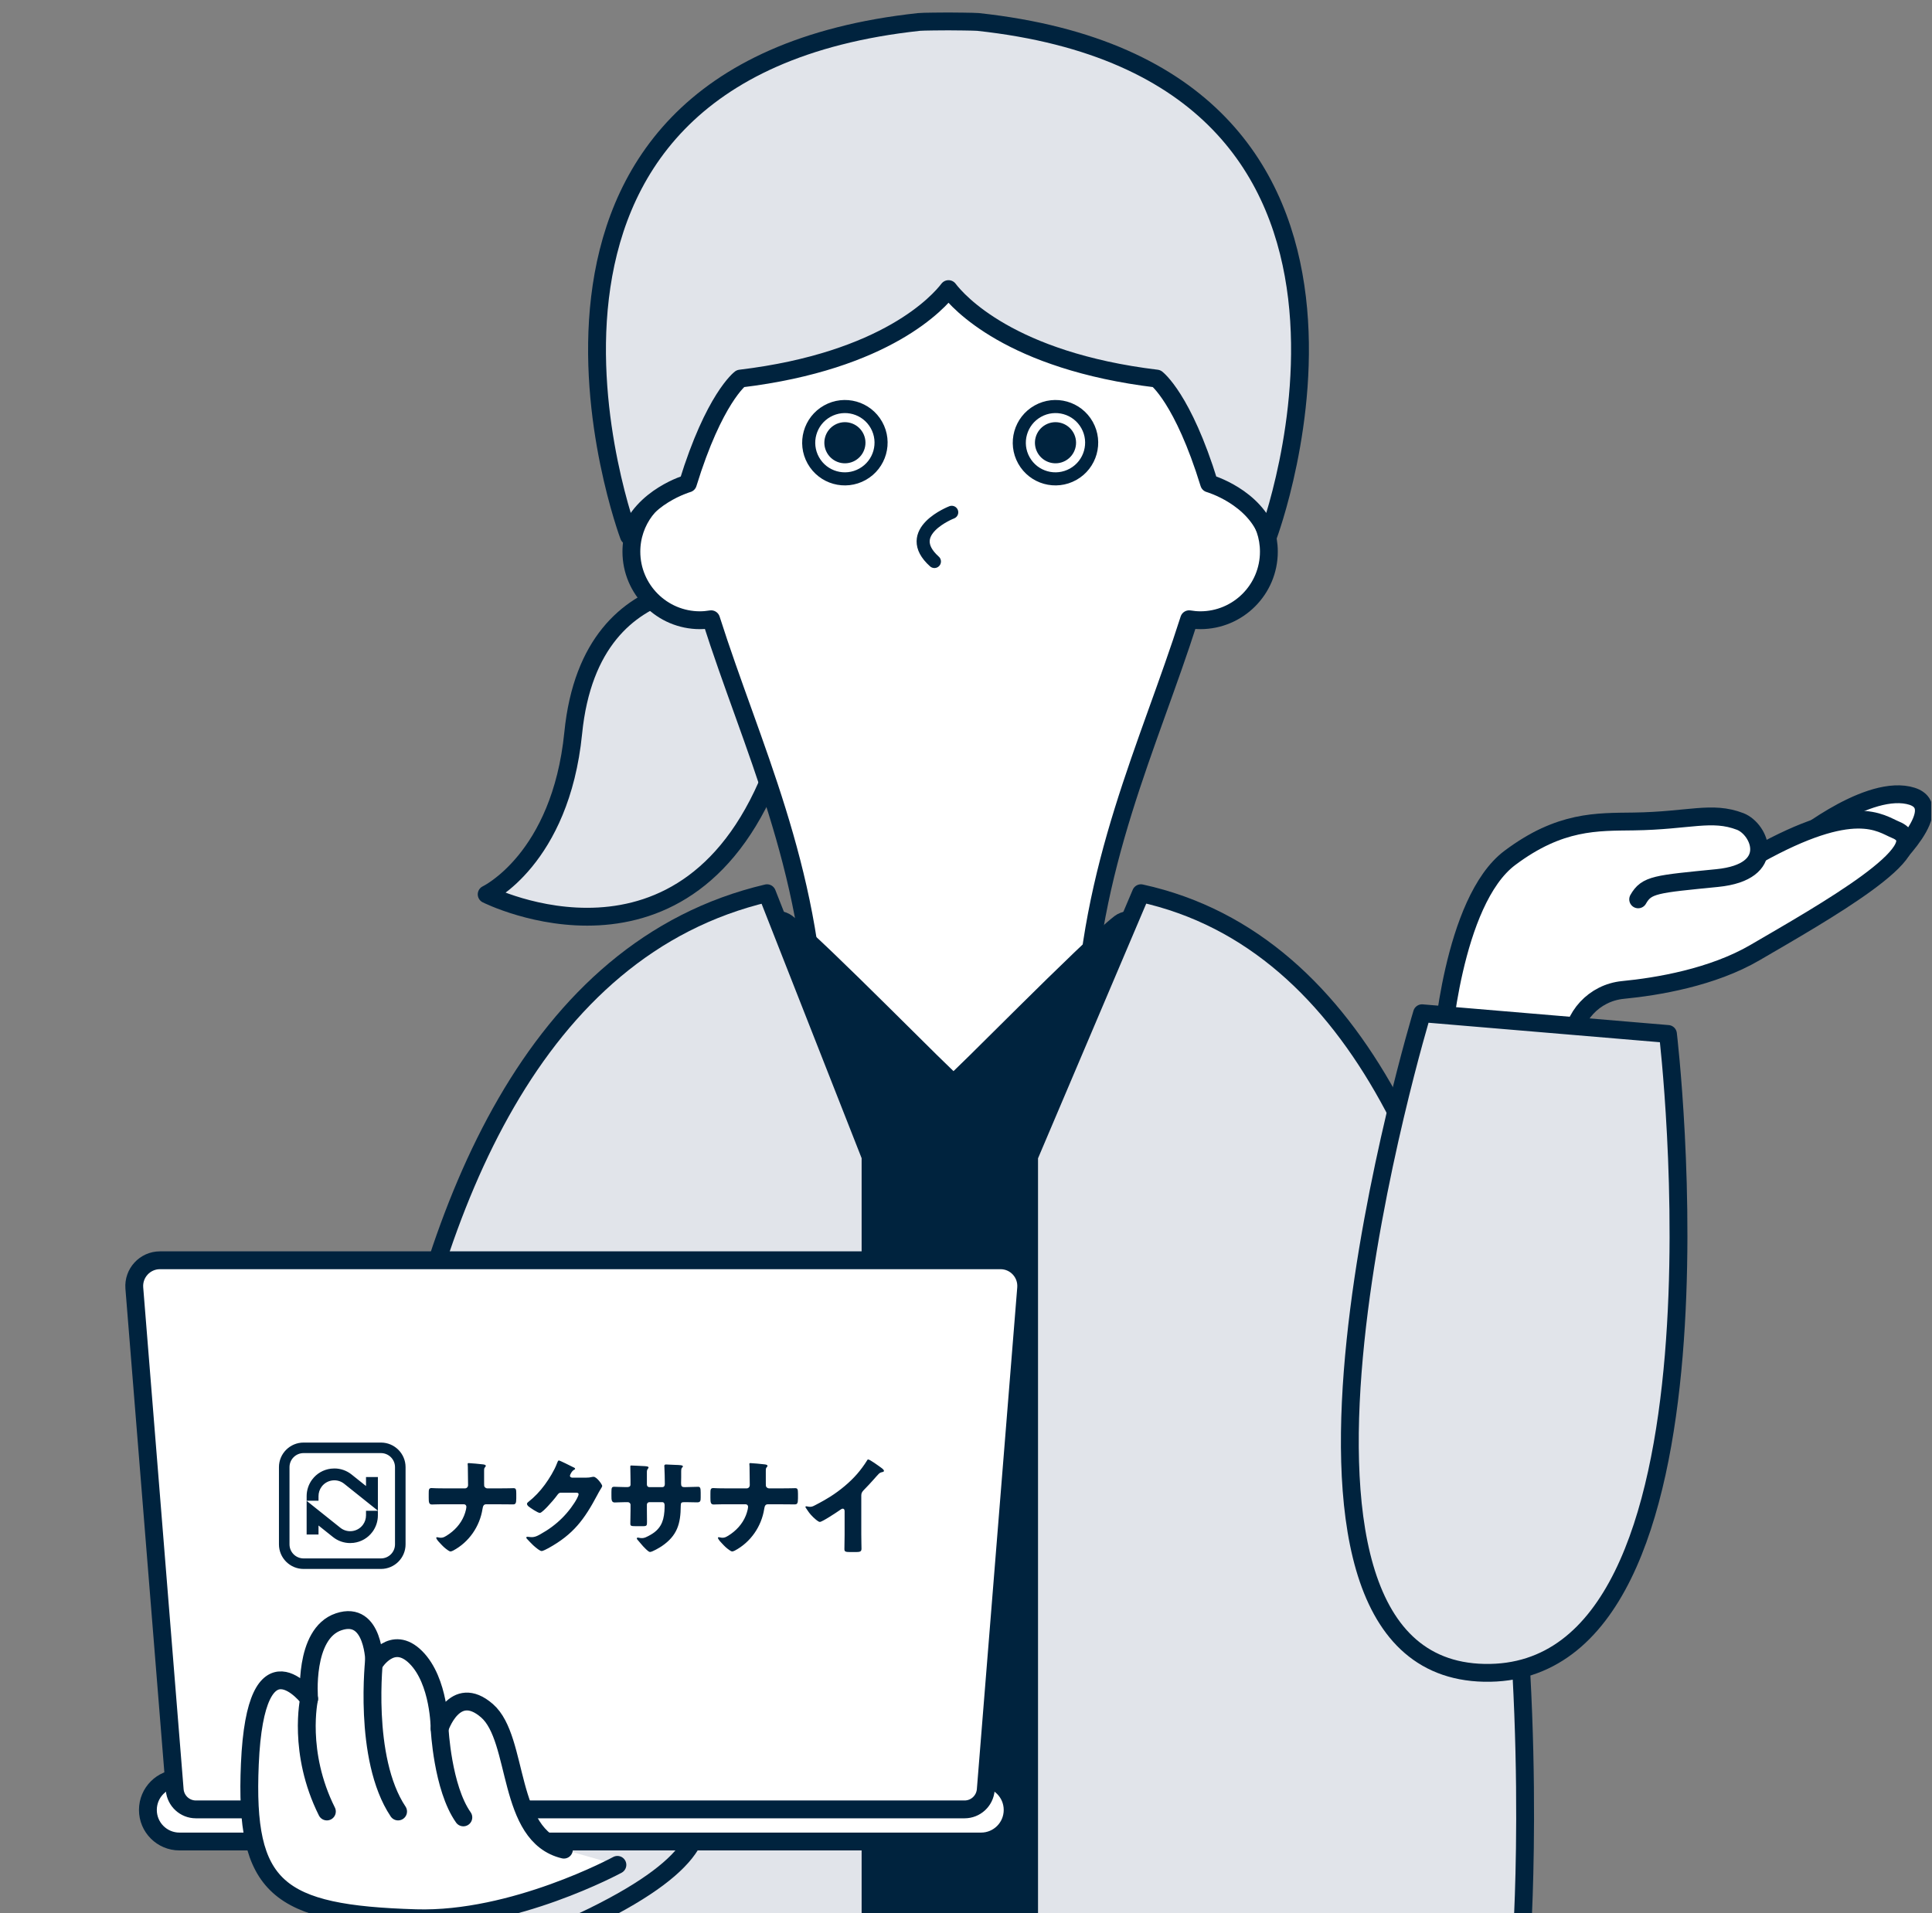<svg width="313" height="310" viewBox="0 0 313 310" fill="none" xmlns="http://www.w3.org/2000/svg">
<rect x="0" y="0" width="313" height="310" fill="#808080" stroke="none"/>
<g clip-path="url(#clip0_79633_13614)">
<path d="M122.512 95.131C122.512 95.131 95.798 89.394 92.866 118.79C90.816 139.261 78.845 144.924 78.845 144.924C78.845 144.924 111.635 161.465 125.603 123.91C139.582 86.356 122.512 95.142 122.512 95.142V95.131Z" fill="#E1E4EA" stroke="#00233E" stroke-width="2.89" stroke-linecap="round" stroke-linejoin="round"/>
<path d="M197.739 78.781C200.448 56.801 184.781 37.105 163.377 34.236H144.491C123.077 37.115 107.42 56.801 110.128 78.781C105.593 80.173 102.289 84.401 102.289 89.394C102.289 95.524 107.26 100.506 113.4 100.506C114.016 100.506 114.621 100.442 115.206 100.347C121.749 120.914 131.436 140.313 132.275 167.158L136.715 188.405H163.366L175.582 167.158C176.421 140.313 186.108 120.914 192.652 100.347C193.236 100.442 193.841 100.506 194.457 100.506C200.586 100.506 205.568 95.534 205.568 89.394C205.568 84.401 202.265 80.173 197.729 78.781H197.739Z" fill="white" stroke="#00233E" stroke-width="2.89" stroke-linecap="round" stroke-linejoin="round"/>
<path d="M214.488 313.127H94.458L110.561 152.658L124.572 149.11C125.602 148.844 126.802 149.036 127.493 149.567C132.74 153.657 154.016 175.51 154.484 175.488C154.951 175.467 176.121 153.731 181.432 149.599C182.133 149.057 183.376 148.876 184.427 149.163L198.565 153.094L214.499 313.127H214.488Z" fill="#00233E" stroke="#00233E" stroke-width="2.89" stroke-linecap="round" stroke-linejoin="round"/>
<path d="M124.264 144.743L141.036 187.407V313.52H59.214C59.214 313.52 48.263 162.633 124.264 144.743Z" fill="#E1E4EA" stroke="#00233E" stroke-width="2.89" stroke-linecap="round" stroke-linejoin="round"/>
<path d="M184.844 144.743L166.723 187.407V313.722H246.559C246.559 313.722 256.979 160.53 184.844 144.743Z" fill="#E1E4EA" stroke="#00233E" stroke-width="2.89" stroke-linecap="round" stroke-linejoin="round"/>
<path d="M131.764 74.608C133.347 77.433 136.916 78.432 139.741 76.849C142.567 75.266 143.576 71.686 141.993 68.871C140.411 66.045 136.842 65.046 134.016 66.629C131.191 68.212 130.182 71.792 131.764 74.608Z" stroke="#00233E" stroke-width="2.119" stroke-linecap="round" stroke-linejoin="round"/>
<path d="M134.901 72.855C135.517 73.949 136.898 74.342 137.992 73.726C139.086 73.11 139.479 71.729 138.863 70.634C138.247 69.54 136.866 69.147 135.772 69.763C134.678 70.379 134.285 71.76 134.901 72.855Z" fill="#00233E" stroke="#00233E" stroke-width="2.119" stroke-linecap="round" stroke-linejoin="round"/>
<path d="M165.882 74.608C167.465 77.433 171.034 78.432 173.86 76.849C176.685 75.266 177.694 71.686 176.112 68.871C174.529 66.045 170.96 65.046 168.134 66.629C165.309 68.212 164.3 71.792 165.882 74.608Z" stroke="#00233E" stroke-width="2.119" stroke-linecap="round" stroke-linejoin="round"/>
<path d="M169.018 72.855C169.634 73.949 171.015 74.342 172.109 73.726C173.203 73.11 173.596 71.729 172.98 70.634C172.364 69.54 170.983 69.147 169.889 69.763C168.795 70.379 168.402 71.76 169.018 72.855Z" fill="#00233E" stroke="#00233E" stroke-width="2.119" stroke-linecap="round" stroke-linejoin="round"/>
<path d="M154.188 83.02C154.188 83.02 146.019 86.176 151.384 90.988" stroke="#00233E" stroke-width="2.119" stroke-linecap="round" stroke-linejoin="round"/>
<path d="M83.264 208.549L85.25 310.089" stroke="#00233E" stroke-width="2.89" stroke-linecap="round" stroke-linejoin="round"/>
<path d="M153.667 3.471C153.136 3.471 149.418 3.492 148.898 3.556C73.735 11.672 101.884 86.844 101.884 86.844C104.008 80.47 111.444 78.346 111.444 78.346C115.693 64.535 119.942 61.348 119.942 61.348C143.682 58.501 152.137 48.855 153.667 46.847C155.196 48.855 163.641 58.49 187.392 61.348C187.392 61.348 191.641 64.535 195.89 78.346C195.89 78.346 203.325 80.47 205.45 86.844C205.45 86.844 233.598 11.683 158.436 3.556C157.916 3.503 154.198 3.471 153.667 3.471Z" fill="#E1E4EA" stroke="#00233E" stroke-width="2.89" stroke-linecap="round" stroke-linejoin="round"/>
<path d="M290.338 136.963C290.338 136.963 301.841 127.349 309.139 128.868C316.436 130.387 305.718 140.278 305.718 140.278L281.585 151.358L290.338 136.963Z" fill="white" stroke="#00233E" stroke-width="2.89" stroke-linecap="round" stroke-linejoin="round"/>
<path d="M254.616 169.386C254.701 164.722 258.281 160.876 262.923 160.419C268.51 159.878 277.443 158.39 284.358 154.343C295.224 148 314.153 137.345 307.132 134.477C304.625 133.446 300.504 129.728 284.666 138.567C268.998 147.299 255.615 126.211 245.524 139.533C235.433 152.855 232.448 172.562 233.712 181.093L258.939 183.154C258.939 183.154 254.51 176.567 254.627 169.386H254.616Z" fill="white" stroke="#00233E" stroke-width="2.89" stroke-linecap="round" stroke-linejoin="round"/>
<path d="M233.594 170.055C233.594 170.055 235.251 146.024 244.62 139.013C252.745 132.925 258.726 133.201 264.674 133.116C273.682 132.989 277.304 131.342 281.924 133.116C285.143 134.359 288.117 141.297 278.207 142.285C268.296 143.273 266.756 143.326 265.396 145.737" fill="white"/>
<path d="M233.594 170.055C233.594 170.055 235.251 146.024 244.62 139.013C252.745 132.925 258.726 133.201 264.674 133.116C273.682 132.989 277.304 131.342 281.924 133.116C285.143 134.359 288.117 141.297 278.207 142.285C268.296 143.273 266.756 143.326 265.396 145.737" stroke="#00233E" stroke-width="2.89" stroke-linecap="round" stroke-linejoin="round"/>
<path d="M270.224 167.55C270.224 167.55 282.652 271.927 240.461 271.077C198.27 270.227 230.38 164.193 230.38 164.193L270.213 167.55H270.224Z" fill="#E1E4EA" stroke="#00233E" stroke-width="2.89" stroke-linecap="round" stroke-linejoin="round"/>
<path d="M44.674 290.848C44.674 290.848 48.009 334.161 96 310.587C132.402 292.708 99.165 284.793 99.165 284.793L44.674 290.848Z" fill="#E1E4EA" stroke="#00233E" stroke-width="2.89" stroke-linecap="round" stroke-linejoin="round"/>
<path d="M158.946 288.18H29.069C26.247 288.18 23.96 290.467 23.96 293.29V293.3C23.96 296.122 26.247 298.41 29.069 298.41H158.946C161.768 298.41 164.055 296.122 164.055 293.3V293.29C164.055 290.467 161.768 288.18 158.946 288.18Z" fill="white" stroke="#00233E" stroke-width="2.89" stroke-linecap="round" stroke-linejoin="round"/>
<path d="M156.28 293.206H31.735C29.94 293.206 28.453 291.825 28.305 290.04L21.761 208.727C21.57 206.305 23.482 204.223 25.915 204.223H162.09C164.523 204.223 166.435 206.294 166.243 208.727L159.7 290.04C159.551 291.825 158.064 293.206 156.269 293.206H156.28Z" fill="white" stroke="#00233E" stroke-width="2.89" stroke-linecap="round" stroke-linejoin="round"/>
<path d="M100.024 302.194C100.024 302.194 83.22 311.319 67.372 310.841C44.895 310.161 39.605 306.018 40.477 285.865C41.432 263.768 50.079 275.295 50.079 275.295C50.079 275.295 49.123 264.724 54.88 262.801C60.637 260.879 60.648 269.526 60.648 269.526C60.648 269.526 63.526 264.724 67.372 268.57C71.217 272.416 71.217 280.097 71.217 280.097C71.217 280.097 73.618 272.628 78.897 277.218C84.176 281.807 81.998 297.487 91.356 299.729" fill="white"/>
<path d="M100.024 302.194C100.024 302.194 83.22 311.319 67.372 310.841C44.895 310.161 39.605 306.018 40.477 285.865C41.432 263.768 50.079 275.295 50.079 275.295C50.079 275.295 49.123 264.724 54.88 262.801C60.637 260.879 60.648 269.526 60.648 269.526C60.648 269.526 63.526 264.724 67.372 268.57C71.217 272.416 71.217 280.097 71.217 280.097C71.217 280.097 73.618 272.628 78.897 277.218C84.176 281.807 81.998 297.487 91.356 299.729" stroke="#00233E" stroke-width="2.89" stroke-linecap="round" stroke-linejoin="round"/>
<path d="M50.08 275.295C50.08 275.295 48.157 283.943 52.958 293.546L50.08 275.295Z" fill="white"/>
<path d="M50.08 275.295C50.08 275.295 48.157 283.943 52.958 293.546" stroke="#00233E" stroke-width="2.89" stroke-linecap="round" stroke-linejoin="round"/>
<path d="M60.648 268.57C60.648 268.57 58.726 284.899 64.494 293.546L60.648 268.57Z" fill="white"/>
<path d="M60.648 268.57C60.648 268.57 58.726 284.899 64.494 293.546" stroke="#00233E" stroke-width="2.89" stroke-linecap="round" stroke-linejoin="round"/>
<path d="M71.22 280.098C71.22 280.098 71.677 289.701 75.065 294.503L71.22 280.098Z" fill="white"/>
<path d="M71.22 280.098C71.22 280.098 71.677 289.701 75.065 294.503" stroke="#00233E" stroke-width="2.89" stroke-linecap="round" stroke-linejoin="round"/>
<path d="M83.641 242.04V242.791C83.641 243.661 83.505 243.782 83.094 243.782C82.308 243.782 81.521 243.765 80.735 243.765H78.752C78.343 243.765 78.24 244.072 78.171 244.516C77.727 247.349 75.984 249.908 73.402 251.274C73.283 251.326 73.095 251.41 73.009 251.41C72.846 251.41 72.675 251.286 72.547 251.2C72.319 251.049 72.108 250.874 71.905 250.692C71.707 250.513 71.531 250.319 71.35 250.126C71.116 249.878 70.892 249.655 70.724 249.354C70.684 249.284 70.652 249.189 70.707 249.132C70.757 249.079 70.842 249.097 70.913 249.115C71.156 249.18 71.414 249.211 71.662 249.163C71.908 249.115 72.131 248.989 72.345 248.856C73.598 248.082 74.626 246.985 75.183 245.612C75.312 245.295 75.414 244.968 75.49 244.635C75.507 244.499 75.558 244.311 75.558 244.174C75.558 243.952 75.404 243.765 75.165 243.765H71.371C71.081 243.765 70.807 243.765 70.517 243.782C70.362 243.798 70.141 243.798 69.986 243.798C69.491 243.798 69.456 243.44 69.456 242.706V242.023C69.456 241.391 69.473 241.136 69.918 241.136C70.174 241.136 70.448 241.17 70.704 241.17C71.216 241.187 71.712 241.187 72.225 241.187H75.319C75.626 241.187 75.831 240.947 75.831 240.657C75.831 239.752 75.797 238.849 75.797 237.96V237.773C75.797 237.466 75.763 237.346 75.763 237.226C75.763 237.124 75.832 237.09 75.934 237.09C76.208 237.09 77.848 237.244 78.225 237.295C78.361 237.312 78.703 237.347 78.703 237.534C78.703 237.62 78.651 237.67 78.6 237.739C78.446 237.893 78.429 237.995 78.429 238.371V239.651C78.429 240.214 78.429 240.744 78.446 240.811C78.515 241.033 78.737 241.187 78.959 241.187H80.736C81.317 241.187 81.898 241.187 82.48 241.17C82.702 241.17 82.942 241.153 83.164 241.153C83.557 241.153 83.642 241.272 83.642 242.04H83.641ZM113.058 240.931C112.904 240.931 111.52 240.964 111.092 240.982H110.887C110.443 240.982 110.34 240.828 110.34 240.334C110.34 240.01 110.357 239.702 110.357 239.395V238.439C110.357 237.637 110.631 237.893 110.631 237.603C110.631 237.415 110.015 237.398 109.434 237.381C109.127 237.365 108.118 237.313 107.878 237.313C107.742 237.313 107.621 237.398 107.621 237.534C107.621 237.603 107.638 237.67 107.638 237.739C107.672 238.114 107.707 240.009 107.707 240.487C107.707 240.743 107.604 240.981 107.314 240.981H105.194C104.937 240.981 104.801 240.793 104.801 240.554V238.523C104.801 238.318 104.835 238.164 104.972 237.993C105.006 237.959 105.074 237.857 105.074 237.805C105.074 237.618 104.665 237.584 104.117 237.566C103.673 237.549 102.613 237.48 102.271 237.48C102.135 237.48 102.117 237.532 102.117 237.651C102.117 238.385 102.151 239.119 102.151 239.852V240.587C102.151 240.962 101.758 240.979 101.586 240.979H101.365C100.715 240.979 99.877 240.927 99.518 240.927C99.125 240.927 99.057 241.063 99.057 241.764V242.395C99.057 243.027 99.073 243.47 99.587 243.47C100.032 243.47 100.698 243.418 101.365 243.418H101.707C101.947 243.418 102.152 243.606 102.152 243.846V244.767C102.152 245.467 102.118 246.167 102.118 246.884C102.118 247.26 102.22 247.311 102.989 247.311H104.186C104.802 247.311 104.819 247.192 104.819 246.594C104.819 246.373 104.802 245.416 104.802 244.717V243.812C104.802 243.607 104.973 243.42 105.195 243.42H107.28C107.587 243.42 107.673 243.659 107.673 243.931C107.673 244.262 107.664 244.592 107.638 244.921C107.605 245.34 107.547 245.757 107.439 246.161C107.343 246.521 107.206 246.87 107.017 247.191C106.826 247.516 106.584 247.802 106.31 248.058C105.934 248.41 105.485 248.673 105.033 248.912C104.743 249.065 104.441 249.214 104.114 249.243C103.887 249.263 103.658 249.225 103.435 249.177C103.356 249.16 103.261 249.146 103.206 249.206C103.167 249.247 103.165 249.311 103.183 249.363C103.201 249.415 103.239 249.46 103.275 249.503L103.337 249.576C103.525 249.796 103.714 250.016 103.902 250.237C103.997 250.347 104.09 250.457 104.185 250.567C104.256 250.65 104.34 250.72 104.416 250.801C104.57 250.966 104.731 251.127 104.908 251.27C105.014 251.355 105.167 251.491 105.313 251.491C105.672 251.491 106.886 250.774 107.21 250.553C109.723 248.846 110.27 246.917 110.287 244.015C110.287 243.504 110.39 243.418 110.885 243.418H111.09C111.705 243.418 112.338 243.452 112.953 243.452C113.484 243.452 113.517 243.196 113.517 242.633V241.882C113.517 241.079 113.432 240.926 113.056 240.926L113.058 240.931ZM128.801 241.153C128.579 241.153 128.34 241.17 128.118 241.17C127.537 241.187 126.956 241.187 126.374 241.187H124.596C124.374 241.187 124.151 241.033 124.084 240.811C124.067 240.743 124.067 240.214 124.067 239.651V238.371C124.067 237.995 124.084 237.893 124.238 237.739C124.29 237.67 124.341 237.62 124.341 237.534C124.341 237.347 123.998 237.313 123.862 237.295C123.486 237.243 121.846 237.09 121.572 237.09C121.47 237.09 121.401 237.124 121.401 237.226C121.401 237.346 121.435 237.466 121.435 237.773V237.96C121.435 238.847 121.468 239.752 121.468 240.657C121.468 240.947 121.264 241.187 120.956 241.187H117.862C117.35 241.187 116.853 241.187 116.341 241.17C116.084 241.17 115.811 241.136 115.555 241.136C115.111 241.136 115.094 241.393 115.094 242.023V242.706C115.094 243.44 115.127 243.798 115.624 243.798C115.778 243.798 116 243.798 116.154 243.782C116.445 243.765 116.718 243.765 117.009 243.765H120.803C121.043 243.765 121.196 243.952 121.196 244.174C121.196 244.31 121.144 244.498 121.127 244.635C121.052 244.969 120.949 245.296 120.821 245.612C120.264 246.985 119.236 248.082 117.983 248.856C117.769 248.988 117.546 249.114 117.299 249.163C117.052 249.211 116.795 249.18 116.551 249.115C116.481 249.096 116.395 249.079 116.345 249.132C116.289 249.19 116.323 249.284 116.361 249.354C116.53 249.655 116.754 249.879 116.987 250.126C117.169 250.319 117.344 250.514 117.542 250.692C117.741 250.87 117.957 251.049 118.184 251.2C118.313 251.286 118.484 251.41 118.647 251.41C118.733 251.41 118.921 251.325 119.04 251.274C121.62 249.908 123.364 247.349 123.809 244.516C123.878 244.072 123.98 243.765 124.39 243.765H126.373C127.159 243.765 127.946 243.782 128.731 243.782C129.141 243.782 129.279 243.662 129.279 242.791V242.04C129.279 241.272 129.193 241.153 128.8 241.153H128.801ZM142.868 237.919C142.356 237.543 140.919 236.502 140.664 236.502C140.544 236.502 140.476 236.622 140.442 236.707C140.049 237.356 139.365 238.277 138.869 238.841C137.655 240.24 136.065 241.538 134.511 242.527C134.187 242.732 133.858 242.927 133.525 243.118C133.047 243.394 132.558 243.649 132.069 243.906C131.873 244.01 131.673 244.114 131.456 244.154C131.216 244.197 130.969 244.159 130.73 244.104C130.687 244.094 130.643 244.084 130.598 244.088C130.553 244.093 130.509 244.118 130.493 244.158C130.471 244.213 130.506 244.274 130.54 244.323C130.794 244.7 131.035 245.088 131.337 245.43C131.593 245.721 131.874 245.994 132.174 246.241C132.295 246.34 132.42 246.437 132.554 246.518C132.63 246.564 132.725 246.623 132.818 246.623C133.211 246.623 135.57 245.053 136.032 244.729C136.151 244.644 136.374 244.473 136.527 244.473C136.749 244.473 136.834 244.644 136.834 244.9V248.707C136.834 249.474 136.801 250.242 136.801 251.011C136.801 251.404 136.92 251.506 137.724 251.506H138.424C139.279 251.506 139.569 251.489 139.569 250.96C139.569 250.636 139.552 250.311 139.552 250.004C139.552 249.543 139.535 249.082 139.535 248.621V242.34C139.535 241.965 139.655 241.76 139.928 241.47C141.211 240.173 141.963 239.234 142.373 238.825C142.561 238.637 142.749 238.585 142.989 238.535C143.091 238.501 143.21 238.466 143.21 238.347C143.21 238.245 143.074 238.074 142.868 237.92V237.919ZM96.162 239.309C96.093 239.309 96.043 239.309 95.974 239.326C95.529 239.429 95.324 239.446 95.017 239.446H92.658C92.487 239.412 92.334 239.326 92.334 239.139C92.334 239.019 92.608 238.388 93.017 238.166C93.086 238.132 93.172 238.098 93.172 238.012C93.172 237.876 92.967 237.791 92.762 237.705C92.471 237.551 90.694 236.664 90.539 236.664C90.403 236.664 90.317 236.921 90.232 237.142C89.822 238.252 88.968 239.634 88.266 240.59C87.462 241.683 86.626 242.57 85.548 243.423C85.463 243.491 85.377 243.577 85.377 243.696C85.377 243.85 85.496 243.986 85.599 244.088C85.889 244.328 87.12 245.163 87.462 245.163C87.736 245.163 88.539 244.31 88.762 244.07C89.189 243.626 89.924 242.773 90.266 242.295C90.42 242.091 90.556 241.886 90.847 241.886H93.291C93.496 241.886 93.736 241.903 93.736 242.126C93.736 242.449 93.24 243.252 93.052 243.542C92.88 243.806 92.7 244.066 92.512 244.32C92.291 244.618 92.059 244.908 91.817 245.188C91.579 245.464 91.33 245.732 91.072 245.991C90.815 246.247 90.549 246.493 90.275 246.73C90 246.967 89.716 247.193 89.426 247.41C89.135 247.627 88.831 247.836 88.524 248.033C88.205 248.238 87.878 248.426 87.55 248.614C87.193 248.82 86.817 249.018 86.403 249.073C86.1 249.114 85.779 249.066 85.478 249.028C85.414 249.02 85.34 249.027 85.297 249.076C85.26 249.12 85.26 249.188 85.283 249.241C85.305 249.293 85.347 249.337 85.386 249.379C85.716 249.721 86.031 250.08 86.379 250.403C86.603 250.611 86.842 250.81 87.087 250.993C87.206 251.082 87.327 251.167 87.458 251.238C87.546 251.287 87.648 251.342 87.752 251.342C87.974 251.342 88.606 251 88.863 250.864C92.897 248.628 94.658 246.239 96.777 242.245C96.931 241.955 97.084 241.665 97.255 241.391C97.341 241.255 97.563 240.914 97.563 240.795C97.563 240.555 96.674 239.309 96.161 239.309H96.162ZM61.717 235.469H49.181C47.922 235.469 46.902 236.488 46.902 237.745V250.26C46.902 251.517 47.922 252.536 49.181 252.536H61.716C62.974 252.536 63.994 251.517 63.994 250.26V237.745C63.994 236.488 62.974 235.469 61.716 235.469M61.717 233.763C63.916 233.763 65.705 235.549 65.705 237.745V250.26C65.705 252.456 63.916 254.242 61.717 254.242H49.181C46.982 254.242 45.193 252.456 45.193 250.26V237.745C45.193 235.549 46.982 233.763 49.181 233.763H61.716H61.717ZM59.297 244.819V245.568C59.297 246.118 59.116 246.663 58.785 247.102C58.366 247.661 57.751 248.016 57.058 248.105C56.365 248.194 55.682 248.002 55.136 247.566L51.602 244.742L49.678 243.205V248.661H51.602V247.2L53.934 249.063C54.737 249.706 55.714 250.047 56.725 250.047C56.915 250.047 57.107 250.035 57.3 250.011C58.516 249.857 59.589 249.233 60.324 248.255C60.903 247.485 61.22 246.53 61.22 245.568V244.819H59.296H59.297ZM51.602 243.187V242.438C51.602 241.888 51.783 241.343 52.114 240.904C52.533 240.345 53.148 239.99 53.841 239.901C54.534 239.812 55.217 240.004 55.763 240.44L59.297 243.264L61.221 244.801V239.345H59.297V240.806L56.966 238.943C56.162 238.3 55.186 237.959 54.175 237.959C53.984 237.959 53.792 237.971 53.599 237.995C52.383 238.149 51.31 238.773 50.575 239.751C49.996 240.521 49.679 241.476 49.679 242.438V243.187H51.603H51.602Z" fill="#00233E"/>
</g>
<defs>
<clipPath id="clip0_79633_13614">
<rect width="475.871" height="322.956" fill="white" transform="translate(-163 0.044)"/>
</clipPath>
</defs>
</svg>
